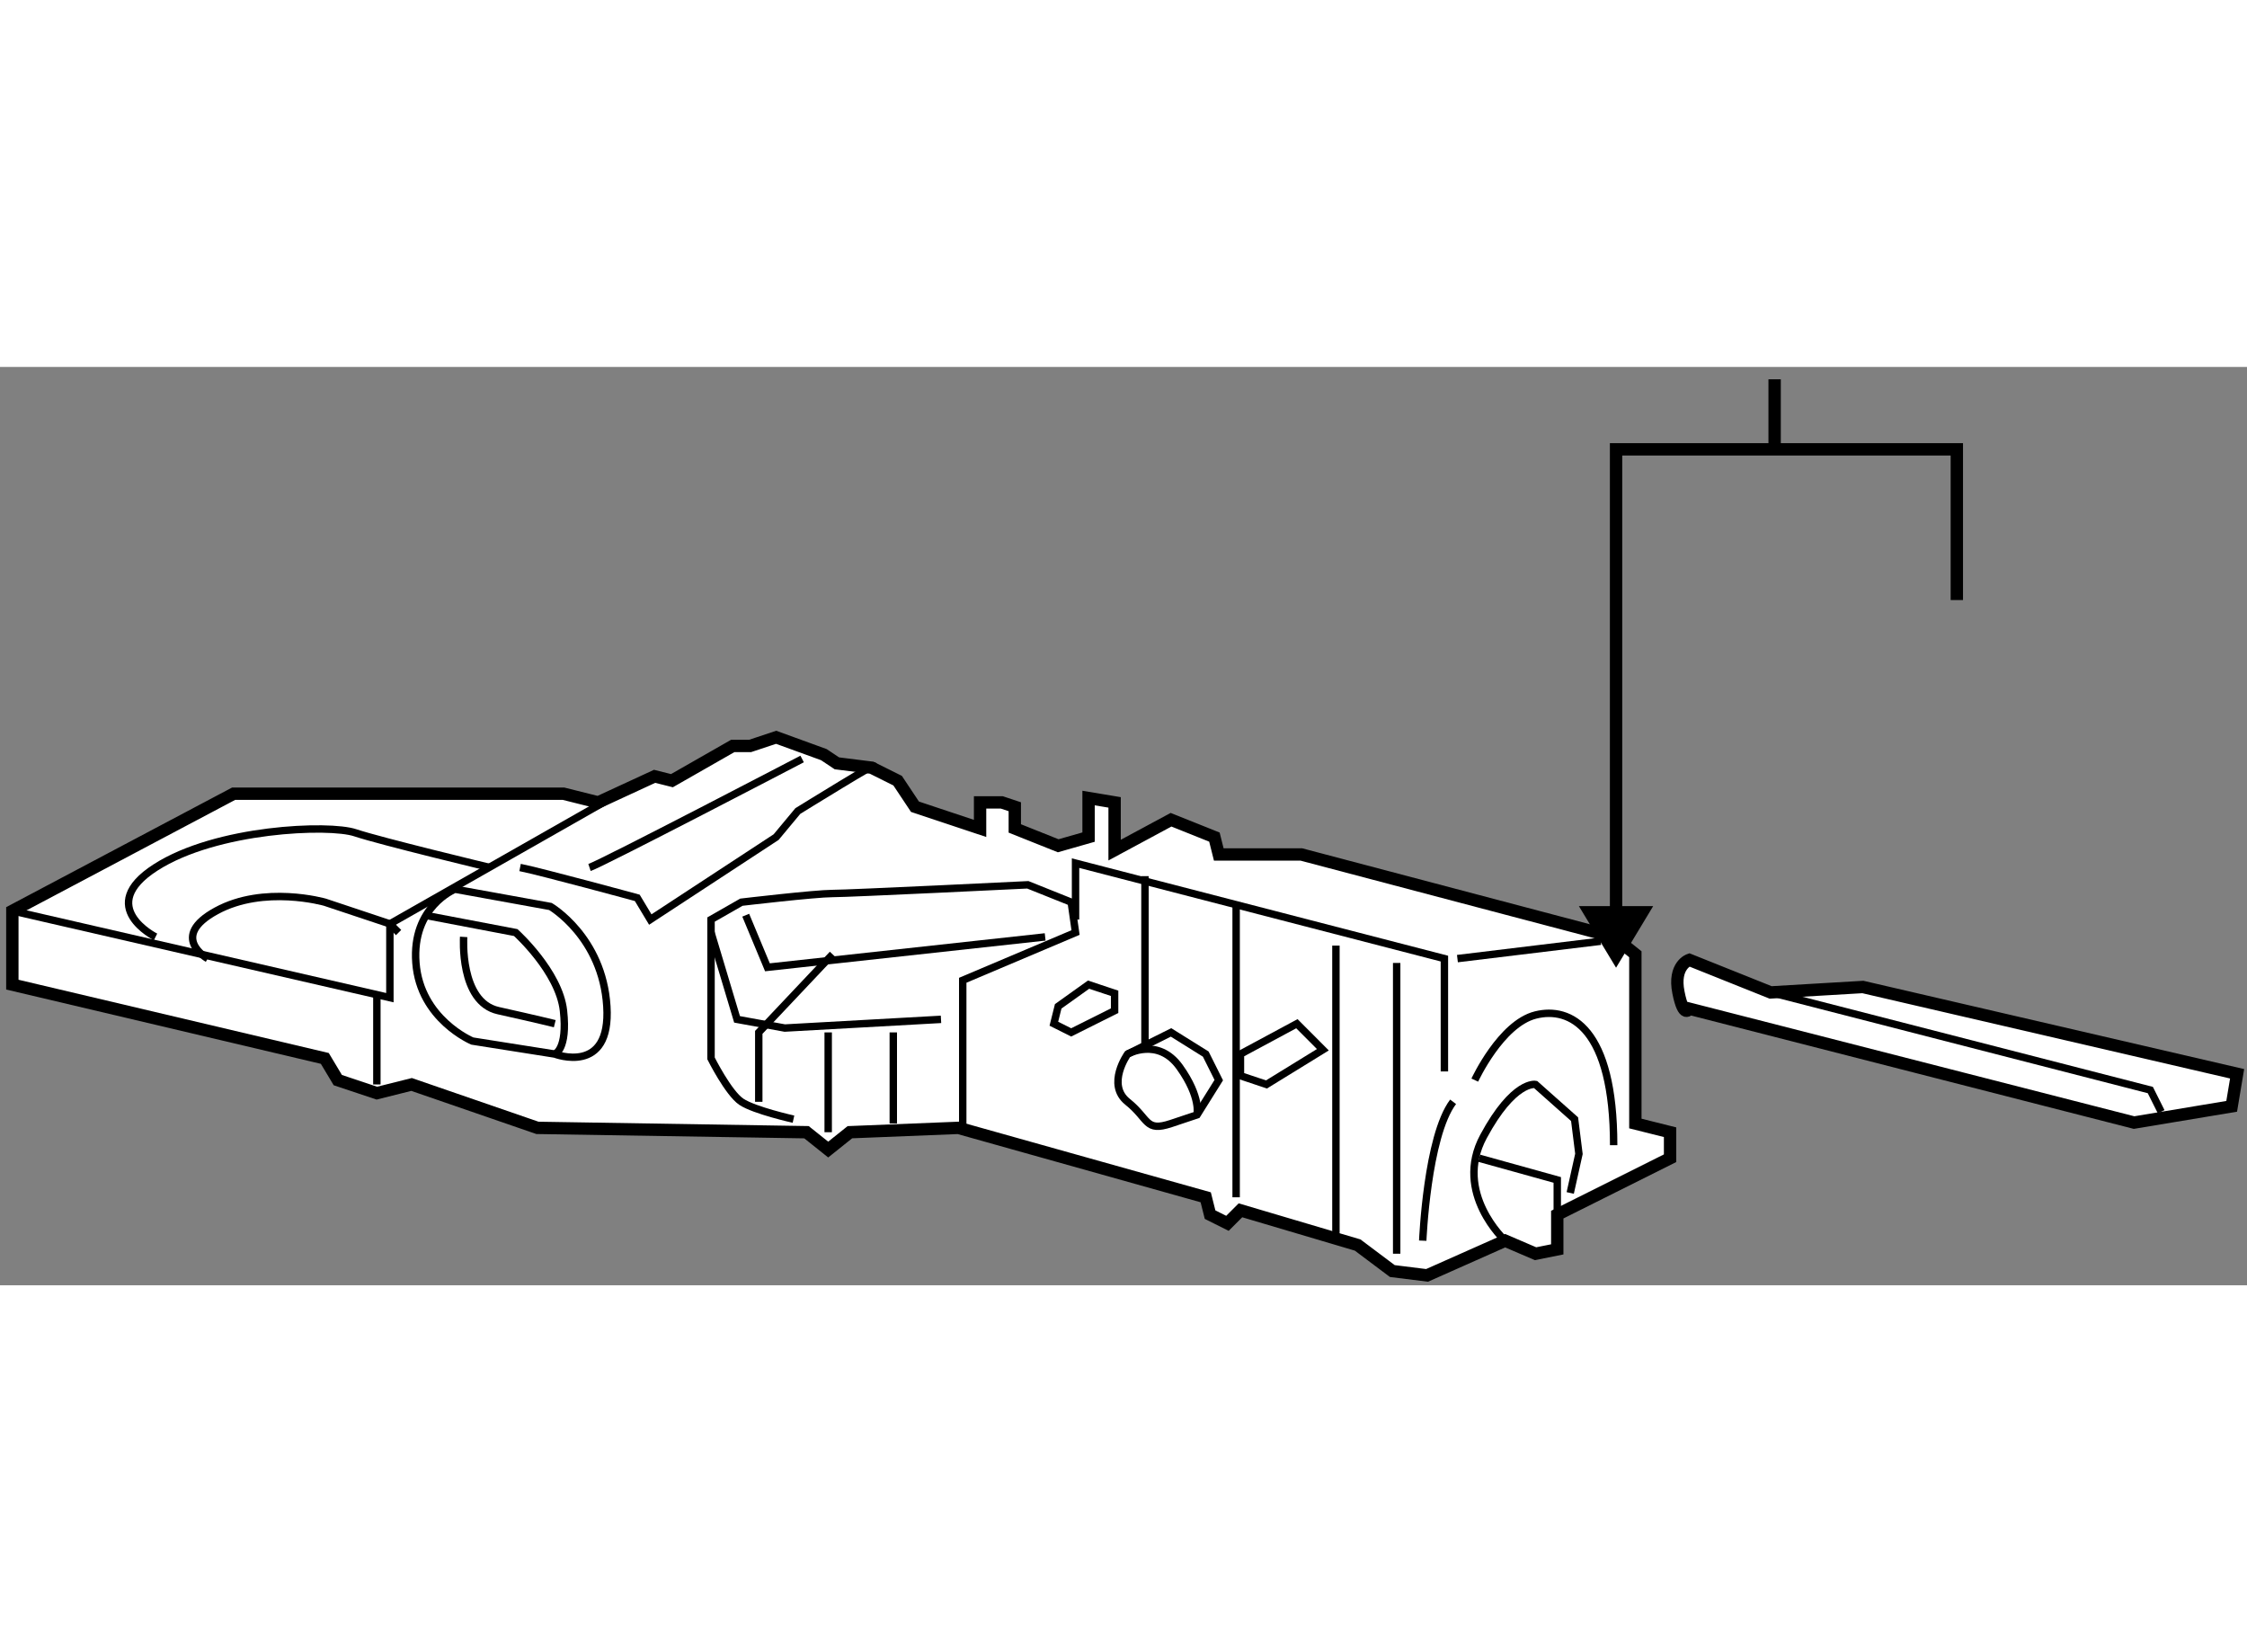 <?xml version="1.0" encoding="utf-8"?>
<!-- Generator: Adobe Illustrator 15.1.0, SVG Export Plug-In . SVG Version: 6.00 Build 0)  -->
<!DOCTYPE svg PUBLIC "-//W3C//DTD SVG 1.1//EN" "http://www.w3.org/Graphics/SVG/1.1/DTD/svg11.dtd">
<svg version="1.1" xmlns="http://www.w3.org/2000/svg" xmlns:xlink="http://www.w3.org/1999/xlink" x="0px" y="0px" width="244.8px"
	 height="180px" viewBox="97.101 32.356 90.95 37.17" enable-background="new 0 0 244.8 180" xml:space="preserve">
	
<rect x="97.101" y="32.356" width="90.95" height="37.17" fill="#808080" stroke="none"/>
	
<g><polygon fill="#FFFFFF" stroke="#000000" stroke-width="0.5" points="112.355,61.75 110.774,61.222 110.248,60.344 97.601,57.358 
				97.601,54.372 106.559,49.629 119.908,49.629 121.313,49.981 123.597,48.926 124.299,49.102 126.759,47.697 127.461,47.697 
				128.516,47.346 130.447,48.048 130.975,48.4 132.379,48.576 133.434,49.102 134.136,50.157 136.771,51.035 136.771,49.981 
				137.648,49.981 138.176,50.157 138.176,51.035 139.933,51.737 141.162,51.386 141.162,49.805 142.216,49.981 142.216,51.913 
				144.5,50.683 146.256,51.386 146.432,52.088 149.77,52.088 162.416,55.426 163.294,56.128 163.294,62.979 164.699,63.331 
				164.699,64.384 160.133,66.667 160.133,68.073 159.254,68.249 158.024,67.721 154.863,69.126 153.457,68.951 152.053,67.897 
				147.31,66.492 146.783,67.019 146.08,66.667 145.904,65.965 135.893,63.155 131.501,63.331 130.623,64.033 129.744,63.331 
				118.854,63.155 113.76,61.398 		"></polygon><polyline fill="none" stroke="#000000" stroke-width="0.3" points="97.601,54.372 112.882,57.885 112.882,54.899 121.84,49.805 		
				"></polyline><path fill="none" stroke="#000000" stroke-width="0.3" d="M115.517,53.494c0,0-1.757,0.703-1.581,2.986s2.284,3.161,2.284,3.161
				l3.337,0.527c0,0,2.283,0.878,2.107-1.933c-0.175-2.81-2.283-4.04-2.283-4.04L115.517,53.494z"></path><path fill="none" stroke="#000000" stroke-width="0.3" d="M114.287,54.547l3.689,0.703c0,0,1.756,1.58,1.932,3.161
				s-0.352,1.757-0.352,1.757"></path><path fill="none" stroke="#000000" stroke-width="0.3" d="M115.868,55.426c0,0-0.176,2.635,1.405,2.985
				c1.581,0.352,2.283,0.527,2.283,0.527"></path><path fill="none" stroke="#000000" stroke-width="0.3" d="M118.152,52.616c0.878,0.176,4.743,1.229,4.743,1.229l0.527,0.878
				l5.094-3.337l0.878-1.055c0,0,3.688-2.283,2.985-1.756"></path><path fill="none" stroke="#000000" stroke-width="0.3" d="M120.962,52.616c0.527-0.176,8.606-4.392,8.606-4.392"></path><path fill="none" stroke="#000000" stroke-width="0.3" d="M129.218,62.803c0,0-1.581-0.352-2.108-0.703
				c-0.526-0.352-1.229-1.756-1.229-1.756v-5.621l1.229-0.702c0,0,2.986-0.352,3.689-0.352c0.702,0,7.904-0.352,7.904-0.352
				l1.756,0.703l0.176,1.229l-4.566,1.932v6.148"></path><polyline fill="none" stroke="#000000" stroke-width="0.3" points="125.881,55.25 126.934,58.763 128.866,59.115 135.189,58.763 
						"></polyline><polyline fill="none" stroke="#000000" stroke-width="0.3" points="127.285,54.547 128.164,56.656 139.405,55.426 		"></polyline><line fill="none" stroke="#000000" stroke-width="0.3" x1="130.623" y1="63.331" x2="130.623" y2="59.291"></line><line fill="none" stroke="#000000" stroke-width="0.3" x1="133.258" y1="59.291" x2="133.258" y2="62.979"></line><path fill="none" stroke="#000000" stroke-width="0.3" d="M127.813,62.1c0-1.58,0-2.81,0-2.81l2.986-3.162"></path><path fill="none" stroke="#000000" stroke-width="0.3" d="M103.397,55.426c0,0-2.459-1.229,0-2.811s7.026-1.757,8.08-1.405
				c1.054,0.351,5.445,1.405,5.445,1.405"></path><path fill="none" stroke="#000000" stroke-width="0.3" d="M105.505,56.304c0,0-1.581-0.879,0.351-1.933s4.392-0.351,4.392-0.351
				l2.635,0.878l0.351,0.352"></path><polygon fill="none" stroke="#000000" stroke-width="0.3" points="141.162,57.358 139.933,58.236 139.757,58.939 140.459,59.291 
				142.216,58.412 142.216,57.709 		"></polygon><polygon fill="none" stroke="#000000" stroke-width="0.3" points="149.594,58.939 147.31,60.168 147.31,61.046 148.363,61.398 
				150.646,59.993 		"></polygon><polyline fill="none" stroke="#000000" stroke-width="0.3" points="140.635,54.723 140.635,52.44 155.565,56.304 155.565,60.871 
						"></polyline><path fill="none" stroke="#000000" stroke-width="0.3" d="M144.5,59.291l-1.758,0.878c0,0-0.878,1.229,0,1.932
				c0.879,0.703,0.703,1.229,1.758,0.879c1.053-0.352,1.053-0.352,1.053-0.352l0.879-1.405l-0.527-1.054L144.5,59.291z"></path><path fill="none" stroke="#000000" stroke-width="0.3" d="M142.742,60.168c0,0,1.23-0.702,2.108,0.527s0.702,1.932,0.702,1.932"></path><line fill="none" stroke="#000000" stroke-width="0.3" x1="143.445" y1="52.966" x2="143.445" y2="59.817"></line><line fill="none" stroke="#000000" stroke-width="0.3" x1="147.135" y1="54.196" x2="147.135" y2="65.965"></line><path fill="none" stroke="#000000" stroke-width="0.3" d="M151.174,55.777c0,0,0,12.12,0,11.593"></path><line fill="none" stroke="#000000" stroke-width="0.3" x1="153.633" y1="56.48" x2="153.633" y2="68.249"></line><path fill="none" stroke="#000000" stroke-width="0.3" d="M154.688,67.721c0,0,0.175-4.216,1.229-5.621"></path><path fill="none" stroke="#000000" stroke-width="0.3" d="M156.795,61.222c0,0,1.054-2.283,2.459-2.635s3.162,0.527,3.162,5.27"></path><line fill="none" stroke="#000000" stroke-width="0.3" x1="156.092" y1="56.304" x2="161.889" y2="55.601"></line><path fill="none" stroke="#000000" stroke-width="0.3" d="M158.024,67.721c0,0-2.108-1.933-0.878-4.216
				c1.229-2.283,2.107-2.107,2.107-2.107l1.581,1.405l0.176,1.405l-0.352,1.581"></path><polyline fill="none" stroke="#000000" stroke-width="0.3" points="156.971,64.384 160.133,65.262 160.133,66.667 		"></polyline><line fill="none" stroke="#000000" stroke-width="0.3" x1="112.355" y1="61.398" x2="112.355" y2="57.709"></line></g><g><line fill="none" stroke="#000000" stroke-width="0.5" x1="168.931" y1="35.69" x2="168.931" y2="32.856"></line><polygon points="161.009,54.18 162.513,56.672 164.015,54.18 		"></polygon><polyline fill="none" stroke="#000000" stroke-width="0.5" points="176.306,41.791 176.306,35.691 162.513,35.691 162.513,55.33 
						"></polyline></g>



	
<g><path fill="#FFFFFF" stroke="#000000" stroke-width="0.5" d="M165.476,58.331l18.004,4.61l3.951-0.658l0.22-1.317l-15.148-3.513
				l-3.733,0.22l-3.293-1.318c0,0-0.659,0.22-0.439,1.318C165.256,58.77,165.476,58.331,165.476,58.331z"></path><polyline fill="none" stroke="#000000" stroke-width="0.3" points="168.769,57.672 184.138,61.624 184.577,62.502 		"></polyline></g>


</svg>
